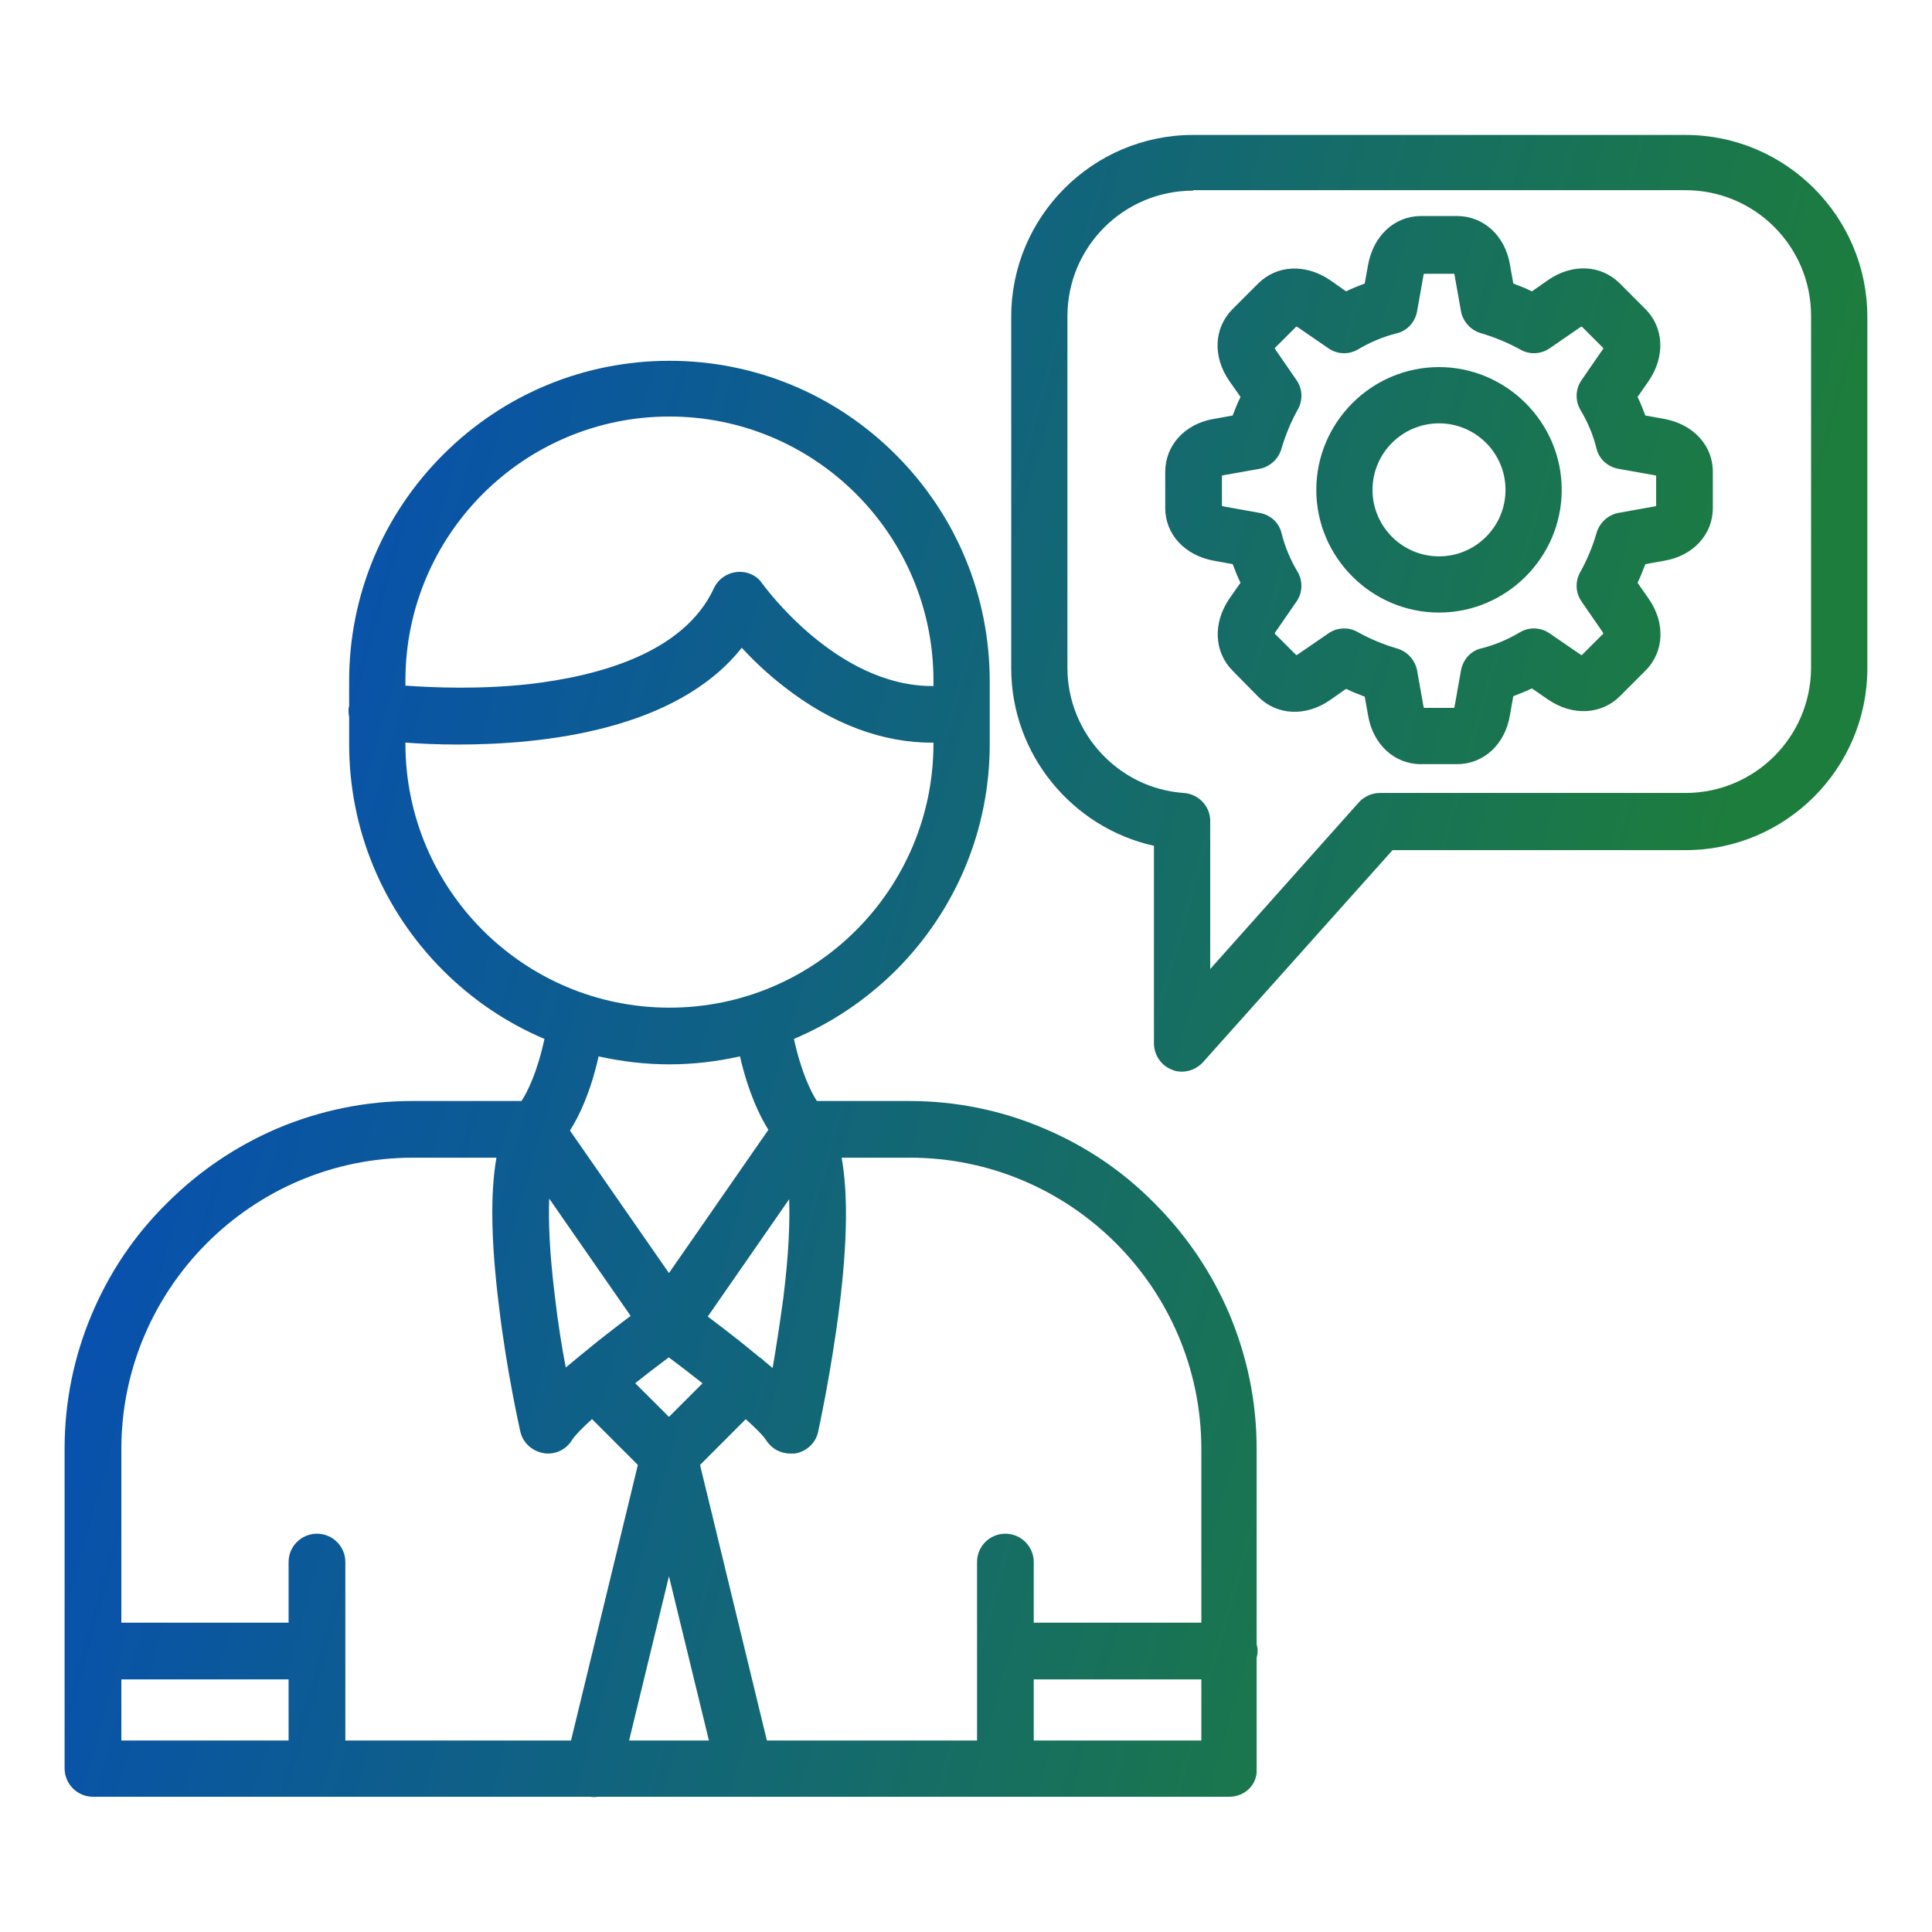 <svg width="32" height="32" viewBox="0 0 32 32" fill="none" xmlns="http://www.w3.org/2000/svg">
<path d="M11.088 5.976C12.497 5.976 13.833 6.527 14.837 7.531C15.841 8.535 16.392 9.871 16.393 11.28V12.325C16.393 13.734 15.841 15.069 14.837 16.074C14.344 16.562 13.772 16.945 13.15 17.208C13.275 17.774 13.434 18.086 13.53 18.236H15.057C15.834 18.236 16.587 18.39 17.291 18.69C17.979 18.981 18.595 19.395 19.121 19.929C19.656 20.464 20.069 21.079 20.36 21.759C20.66 22.472 20.814 23.224 20.814 23.994V27.233C20.824 27.269 20.83 27.308 20.83 27.347C20.83 27.386 20.823 27.423 20.814 27.459V29.298C20.831 29.557 20.619 29.76 20.36 29.76H9.902C9.859 29.767 9.814 29.766 9.769 29.76H1.54C1.281 29.76 1.07 29.549 1.07 29.29V23.994C1.07 23.216 1.225 22.463 1.524 21.759C1.816 21.071 2.229 20.456 2.764 19.929C3.298 19.395 3.914 18.981 4.594 18.69C5.306 18.39 6.059 18.236 6.828 18.236H8.638C8.735 18.086 8.895 17.772 9.018 17.208C8.399 16.946 7.829 16.564 7.339 16.074C6.335 15.069 5.783 13.734 5.783 12.325V11.874C5.774 11.826 5.769 11.776 5.775 11.725C5.777 11.713 5.781 11.702 5.783 11.691V11.28C5.783 9.871 6.335 8.535 7.339 7.531C8.343 6.527 9.679 5.976 11.088 5.976ZM2.01 28.828H4.78V27.816H2.01V28.828ZM6.837 19.175C4.173 19.175 2.01 21.346 2.01 24.002V26.877H4.78V25.872C4.78 25.613 4.991 25.403 5.25 25.403C5.509 25.403 5.72 25.613 5.72 25.872V28.828H9.458L10.565 24.264L9.806 23.505C9.64 23.655 9.521 23.776 9.477 23.848C9.387 23.994 9.241 24.075 9.079 24.075C9.055 24.075 9.03 24.075 8.998 24.067C8.812 24.034 8.659 23.896 8.618 23.71C8.609 23.666 8.391 22.713 8.262 21.614C8.133 20.567 8.119 19.759 8.223 19.175H6.837ZM10.42 28.828H11.742L11.08 26.108L10.42 28.828ZM13.94 19.175C14.045 19.758 14.036 20.566 13.906 21.622C13.769 22.723 13.558 23.679 13.55 23.719C13.509 23.905 13.355 24.042 13.169 24.075H13.088C12.926 24.075 12.78 23.994 12.691 23.857C12.646 23.784 12.523 23.66 12.352 23.506L11.595 24.264L12.702 28.828H16.183V27.357C16.183 27.354 16.182 27.35 16.182 27.347C16.182 27.344 16.183 27.34 16.183 27.336V25.872C16.183 25.613 16.393 25.403 16.652 25.403C16.911 25.403 17.122 25.613 17.122 25.872V26.877H19.898V24.002C19.898 21.338 17.729 19.175 15.072 19.175H13.94ZM17.122 28.828H19.898V27.816H17.122V28.828ZM11.077 22.482C10.89 22.622 10.701 22.767 10.521 22.91L11.08 23.468L11.636 22.912C11.455 22.768 11.265 22.622 11.077 22.482ZM11.723 21.806C11.877 21.922 12.066 22.066 12.262 22.221C12.376 22.313 12.48 22.398 12.575 22.476C12.605 22.495 12.633 22.517 12.659 22.544C12.66 22.545 12.66 22.547 12.661 22.547C12.709 22.586 12.755 22.622 12.797 22.658C12.854 22.326 12.918 21.921 12.975 21.492C13.065 20.768 13.084 20.243 13.071 19.863L11.723 21.806ZM9.096 19.852C9.082 20.233 9.102 20.762 9.193 21.492C9.242 21.913 9.306 22.318 9.371 22.65C9.517 22.528 9.695 22.382 9.905 22.212C10.102 22.056 10.291 21.912 10.445 21.795L9.096 19.852ZM12.256 17.497C11.876 17.582 11.485 17.629 11.088 17.629C10.689 17.629 10.296 17.582 9.915 17.497C9.779 18.098 9.594 18.484 9.44 18.725L11.08 21.086L12.727 18.713C12.575 18.471 12.393 18.087 12.256 17.497ZM27.916 2.235C29.576 2.235 30.928 3.587 30.929 5.246V11.07C30.928 12.73 29.576 14.081 27.916 14.081H23.065L19.923 17.596C19.834 17.693 19.705 17.75 19.575 17.75C19.519 17.75 19.462 17.742 19.413 17.718C19.235 17.653 19.113 17.475 19.113 17.281V14.009C17.761 13.71 16.749 12.495 16.749 11.07V5.246C16.749 3.587 18.101 2.235 19.761 2.235H27.916ZM12.286 10.729C11.209 12.089 9.024 12.332 7.582 12.332C7.245 12.332 6.948 12.317 6.715 12.3V12.317C6.715 14.73 8.675 16.69 11.088 16.69C13.501 16.69 15.461 14.73 15.461 12.317V12.301C14.628 12.308 13.782 11.995 12.991 11.377C12.708 11.159 12.472 10.931 12.286 10.729ZM19.761 3.158C18.611 3.158 17.68 4.089 17.68 5.239V11.061C17.68 12.146 18.53 13.061 19.607 13.134C19.85 13.15 20.045 13.353 20.045 13.596V16.05L22.507 13.289C22.596 13.191 22.725 13.134 22.855 13.134H27.916C29.066 13.134 29.997 12.203 29.997 11.053V5.231C29.997 4.081 29.066 3.15 27.916 3.15H19.761V3.158ZM24.135 3.578C24.572 3.579 24.928 3.903 25.009 4.38L25.065 4.696C25.171 4.736 25.276 4.777 25.373 4.826L25.641 4.639C26.037 4.364 26.515 4.38 26.831 4.696L27.252 5.118C27.56 5.425 27.584 5.903 27.309 6.308L27.123 6.575C27.172 6.672 27.212 6.777 27.252 6.882L27.568 6.939C28.046 7.028 28.37 7.377 28.37 7.814V8.413C28.37 8.851 28.046 9.206 27.568 9.287L27.252 9.344C27.212 9.449 27.172 9.555 27.123 9.652L27.309 9.919C27.584 10.316 27.568 10.794 27.252 11.11L26.831 11.531C26.523 11.838 26.046 11.863 25.641 11.587L25.373 11.402C25.276 11.45 25.171 11.49 25.065 11.531L25.009 11.847C24.928 12.333 24.572 12.656 24.135 12.657H23.535C23.098 12.657 22.742 12.332 22.661 11.855L22.604 11.539C22.498 11.499 22.393 11.458 22.296 11.409L22.029 11.596C21.633 11.871 21.155 11.855 20.839 11.539L20.417 11.11C20.11 10.802 20.085 10.324 20.36 9.919L20.547 9.652C20.498 9.555 20.457 9.449 20.417 9.344L20.102 9.287C19.624 9.198 19.3 8.851 19.3 8.413V7.814C19.3 7.377 19.624 7.02 20.102 6.939L20.417 6.882C20.457 6.777 20.498 6.672 20.547 6.575L20.36 6.308C20.085 5.911 20.102 5.433 20.417 5.118L20.839 4.696C21.147 4.388 21.625 4.364 22.029 4.639L22.296 4.826C22.393 4.777 22.498 4.736 22.604 4.696L22.661 4.38C22.75 3.903 23.098 3.579 23.535 3.578H24.135ZM23.576 4.567L23.471 5.158C23.438 5.336 23.308 5.481 23.13 5.522C22.903 5.579 22.693 5.668 22.49 5.789C22.337 5.878 22.143 5.87 21.997 5.765L21.503 5.425C21.495 5.417 21.479 5.409 21.471 5.409L21.114 5.765C21.114 5.773 21.122 5.781 21.13 5.797L21.471 6.291C21.576 6.437 21.583 6.632 21.494 6.786C21.381 6.988 21.292 7.207 21.227 7.425C21.179 7.603 21.033 7.732 20.863 7.765L20.271 7.87C20.255 7.871 20.247 7.878 20.239 7.878V8.38C20.247 8.38 20.263 8.389 20.271 8.389L20.863 8.495C21.041 8.527 21.187 8.656 21.227 8.834C21.284 9.061 21.373 9.272 21.494 9.474C21.583 9.628 21.576 9.822 21.471 9.968L21.13 10.462C21.122 10.47 21.114 10.486 21.114 10.495L21.471 10.851C21.479 10.851 21.487 10.842 21.503 10.834L21.997 10.495C22.143 10.389 22.337 10.381 22.49 10.47C22.693 10.583 22.911 10.673 23.13 10.738C23.308 10.786 23.438 10.932 23.471 11.102L23.576 11.693C23.576 11.701 23.584 11.709 23.584 11.725H24.086C24.086 11.717 24.094 11.701 24.094 11.693L24.199 11.102C24.232 10.924 24.361 10.778 24.539 10.738C24.766 10.681 24.976 10.591 25.179 10.47C25.332 10.381 25.527 10.389 25.673 10.495L26.167 10.834C26.175 10.842 26.191 10.851 26.199 10.851L26.556 10.495C26.556 10.486 26.548 10.478 26.54 10.462L26.199 9.968C26.094 9.822 26.086 9.628 26.175 9.474C26.288 9.272 26.378 9.053 26.442 8.834C26.491 8.656 26.637 8.527 26.807 8.495L27.398 8.389C27.414 8.389 27.423 8.38 27.431 8.38V7.878C27.423 7.878 27.407 7.871 27.398 7.87L26.807 7.765C26.629 7.733 26.483 7.603 26.442 7.425C26.386 7.198 26.296 6.988 26.175 6.786C26.086 6.632 26.094 6.437 26.199 6.291L26.54 5.797C26.548 5.789 26.556 5.773 26.556 5.765L26.199 5.409C26.191 5.409 26.183 5.417 26.167 5.425L25.673 5.765C25.527 5.87 25.332 5.878 25.179 5.789C24.976 5.676 24.758 5.587 24.539 5.522C24.361 5.473 24.232 5.328 24.199 5.158L24.094 4.567C24.094 4.551 24.086 4.542 24.086 4.535H23.584C23.584 4.543 23.576 4.559 23.576 4.567ZM11.088 6.899C8.675 6.899 6.715 8.859 6.715 11.272V11.356C7.172 11.389 7.955 11.422 8.78 11.329C9.89 11.199 11.323 10.827 11.825 9.742C11.898 9.588 12.044 9.49 12.206 9.474C12.376 9.458 12.538 9.531 12.627 9.668C12.645 9.687 13.852 11.378 15.461 11.363V11.272C15.461 8.859 13.501 6.899 11.088 6.899ZM23.835 6.08C24.952 6.081 25.867 6.996 25.867 8.114C25.867 9.231 24.952 10.146 23.835 10.146C22.718 10.146 21.802 9.231 21.802 8.114C21.802 6.996 22.717 6.08 23.835 6.08ZM23.835 7.012C23.228 7.012 22.733 7.506 22.733 8.114C22.733 8.721 23.228 9.215 23.835 9.215C24.442 9.215 24.936 8.721 24.936 8.114C24.936 7.506 24.442 7.012 23.835 7.012Z" fill="url(#paint0_linear_3025_315)"/>
<defs>
<linearGradient id="paint0_linear_3025_315" x1="1.07" y1="2.235" x2="35.911" y2="12.013" gradientUnits="userSpaceOnUse">
<stop offset="0.07" stop-color="#054BBD"/>
<stop offset="0.822" stop-color="#1D7D3C"/>
</linearGradient>
</defs>
</svg>
